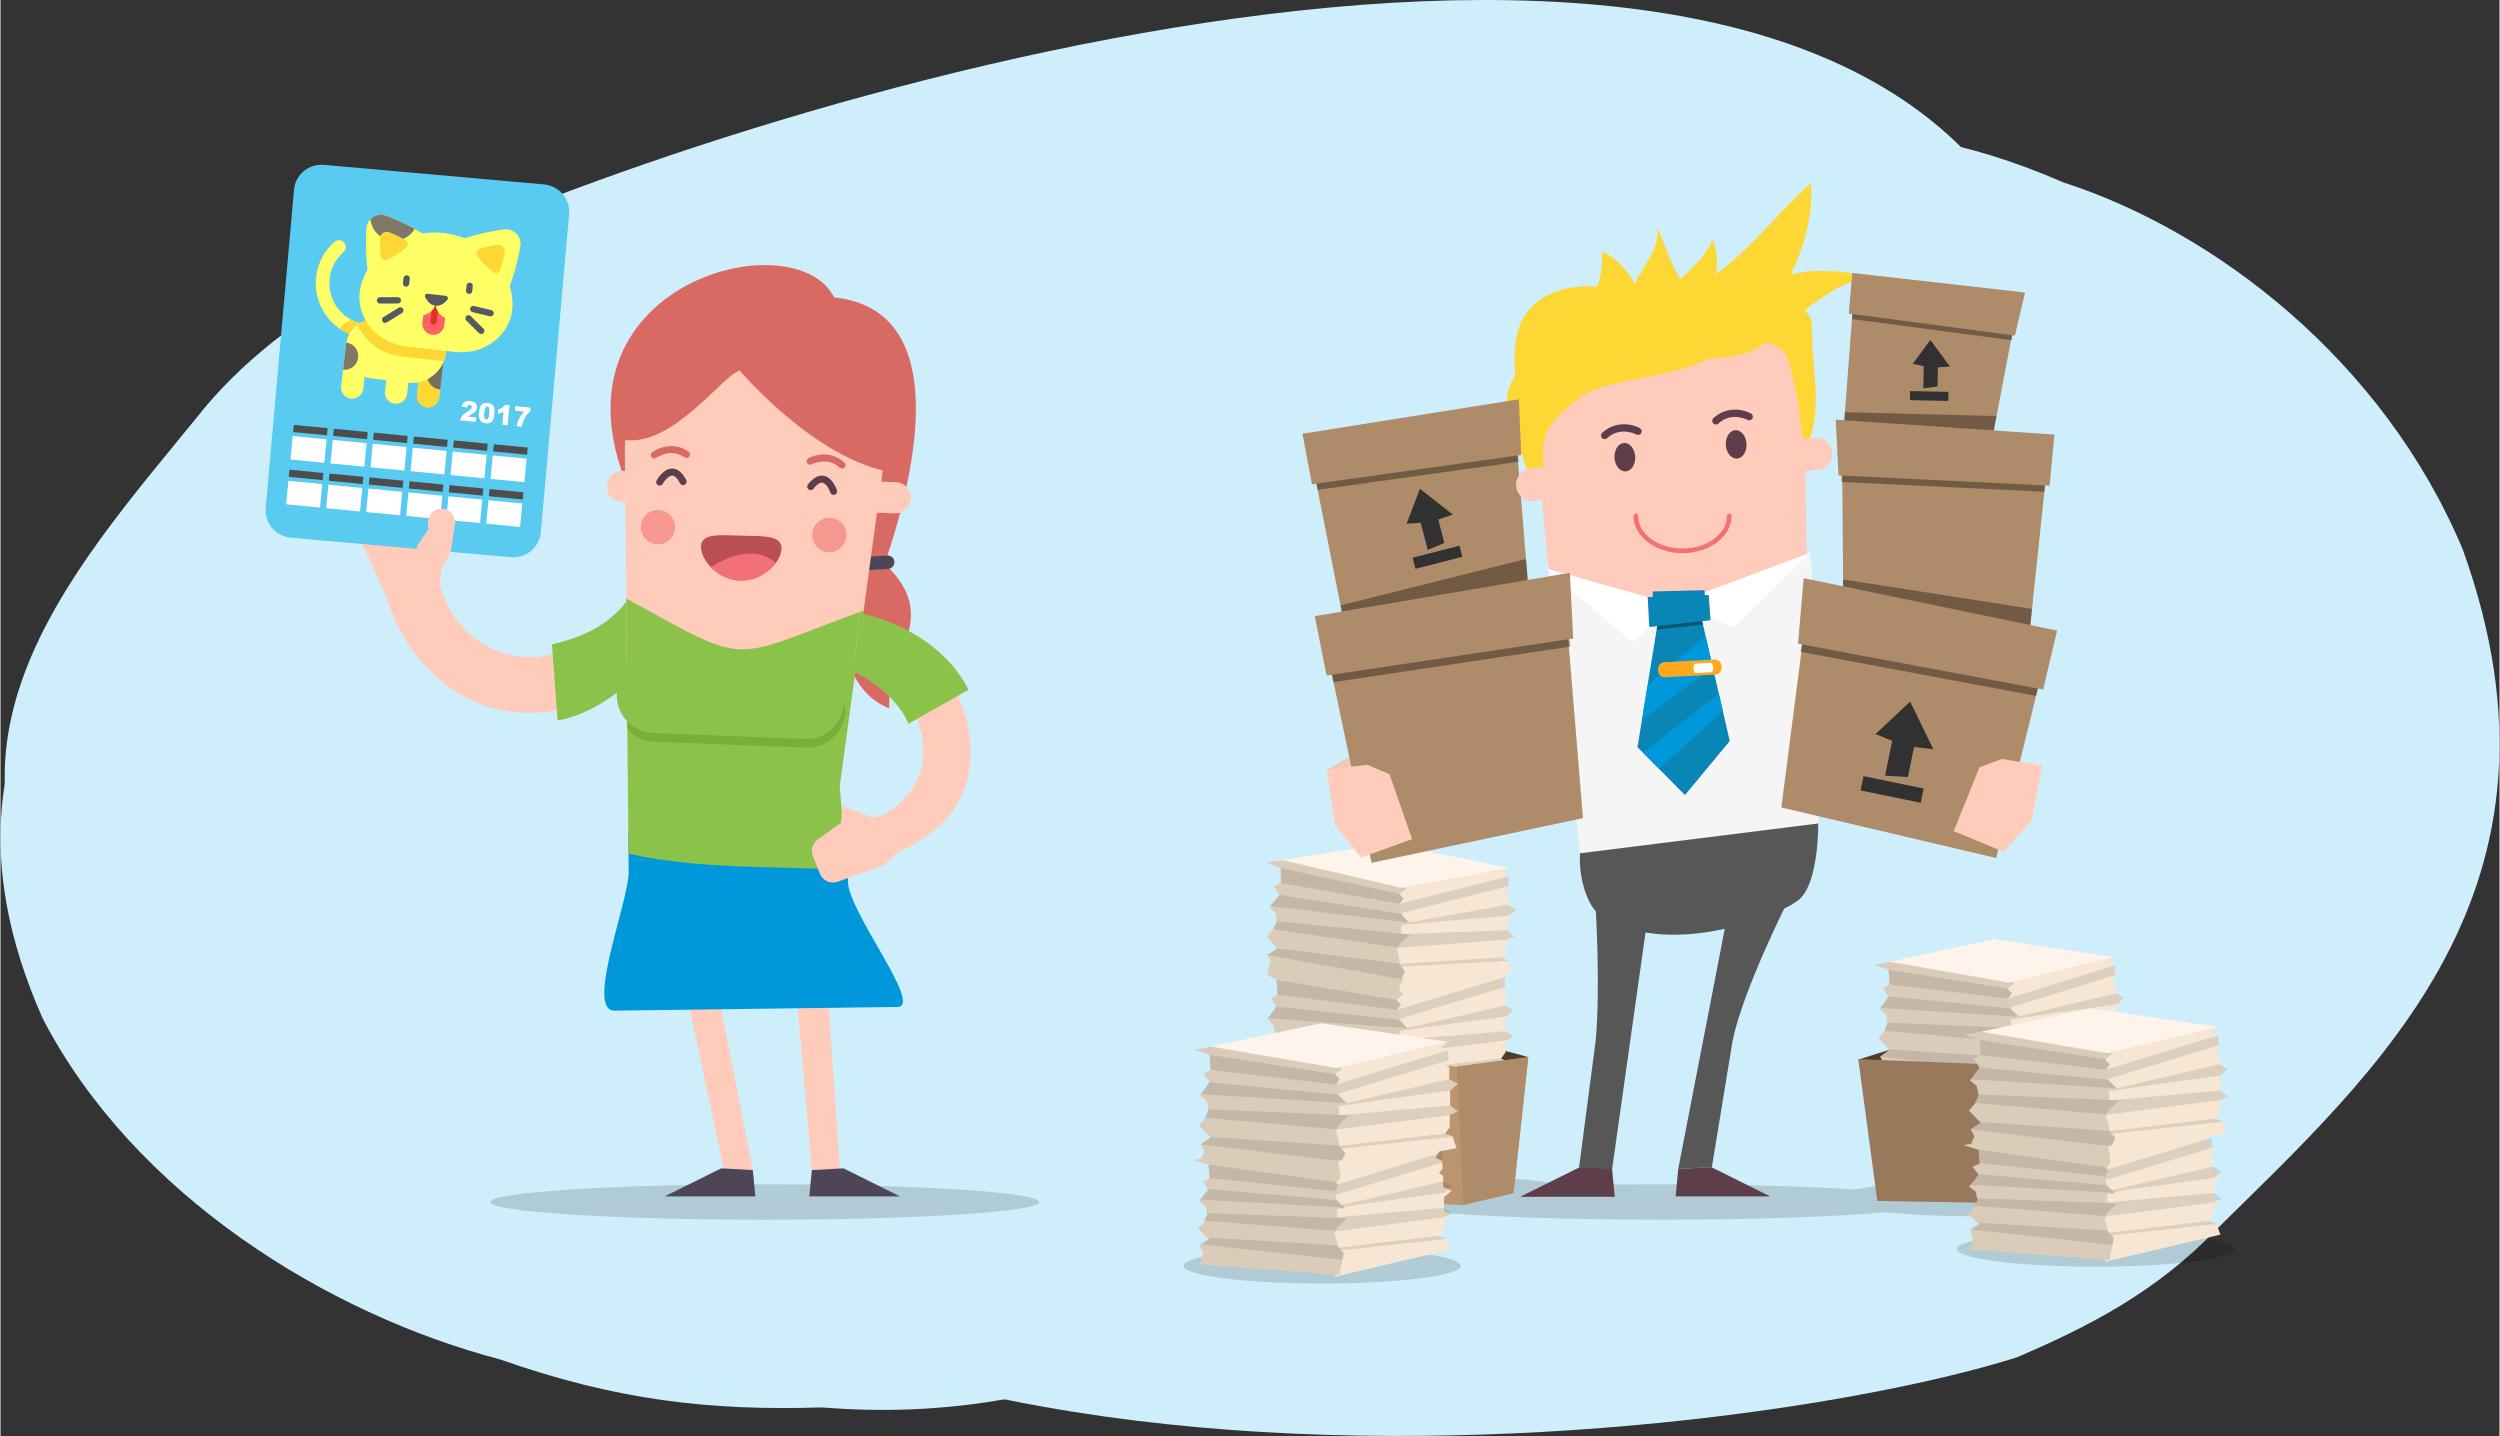 <?xml version="1.0" encoding="UTF-8"?>
<!DOCTYPE svg PUBLIC "-//W3C//DTD SVG 1.1//EN" "http://www.w3.org/Graphics/SVG/1.1/DTD/svg11.dtd">
<!-- Creator: CorelDRAW 2017 -->
<svg xmlns="http://www.w3.org/2000/svg" xml:space="preserve" width="820px" height="471px" version="1.1" style="shape-rendering:geometricPrecision; text-rendering:geometricPrecision; image-rendering:optimizeQuality; fill-rule:evenodd; clip-rule:evenodd"
viewBox="0 0 82000000 47119000"
 xmlns:xlink="http://www.w3.org/1999/xlink">
 <rect x="0" y="0" width="82000000" height="47119000" fill="#333333" stroke="none"/>
 <defs>
  <style type="text/css">
   <![CDATA[
    .fil45 {fill:#4D4D4D}
    .fil46 {fill:white}
    .fil31 {fill:#F6988F;fill-rule:nonzero}
    .fil33 {fill:#F27076;fill-rule:nonzero}
    .fil38 {fill:#F6DA75;fill-rule:nonzero}
    .fil37 {fill:#E5E6E5;fill-rule:nonzero}
    .fil28 {fill:#D96A63;fill-rule:nonzero}
    .fil43 {fill:#DFC56A;fill-rule:nonzero}
    .fil32 {fill:#B94E55;fill-rule:nonzero}
    .fil30 {fill:#5F3E4C;fill-rule:nonzero}
    .fil39 {fill:#817768;fill-rule:nonzero}
    .fil40 {fill:#796E61;fill-rule:nonzero}
    .fil41 {fill:#545A61;fill-rule:nonzero}
    .fil29 {fill:#4D4657;fill-rule:nonzero}
    .fil17 {fill:#0098DA;fill-rule:nonzero}
    .fil15 {fill:#0986B6;fill-rule:nonzero}
    .fil2 {fill:#4D3D2D;fill-rule:nonzero}
    .fil27 {fill:#59CAF0;fill-rule:nonzero}
    .fil24 {fill:#5F3E4C;fill-rule:nonzero}
    .fil34 {fill:#78AF3B;fill-rule:nonzero}
    .fil26 {fill:#8BC34A;fill-rule:nonzero}
    .fil35 {fill:#99795B;fill-rule:nonzero}
    .fil7 {fill:#AF8C69;fill-rule:nonzero}
    .fil6 {fill:#BC9570;fill-rule:nonzero}
    .fil0 {fill:#CFEEFC;fill-rule:nonzero}
    .fil5 {fill:#DBCCBA;fill-rule:nonzero}
    .fil44 {fill:#E12F2F;fill-rule:nonzero}
    .fil22 {fill:#ECCAB5;fill-rule:nonzero}
    .fil25 {fill:#F27076;fill-rule:nonzero}
    .fil12 {fill:whitesmoke;fill-rule:nonzero}
    .fil3 {fill:#F6E6D3;fill-rule:nonzero}
    .fil14 {fill:#FDD835;fill-rule:nonzero}
    .fil42 {fill:#FF6364;fill-rule:nonzero}
    .fil18 {fill:#FFA81F;fill-rule:nonzero}
    .fil23 {fill:#FFCCBC;fill-rule:nonzero}
    .fil9 {fill:#FFCCBC;fill-rule:nonzero}
    .fil8 {fill:#FFF4EB;fill-rule:nonzero}
    .fil36 {fill:#FFFF66;fill-rule:nonzero}
    .fil19 {fill:white;fill-rule:nonzero}
    .fil13 {fill:white;fill-rule:nonzero}
    .fil21 {fill:#313131;fill-rule:nonzero}
    .fil10 {fill:#575757;fill-rule:nonzero}
    .fil4 {fill:black;fill-rule:nonzero;fill-opacity:0.102}
    .fil1 {fill:black;fill-opacity:0.149}
    .fil20 {fill:black;fill-rule:nonzero;fill-opacity:0.349}
    .fil16 {fill:black;fill-rule:nonzero;fill-opacity:0.361}
    .fil11 {fill:#FFCCBC;fill-rule:nonzero}
   ]]>
  </style>
 </defs>
 <g id="Layer_x0020_1">
  <g id="_2410583631424">
   <path class="fil0" d="M52546000 37908000c6615000,-2419000 27457000,-7212000 25985000,-16942000 -7149000,-18672000 -48523000,-15215000 -60362000,-12196000 -2781000,959000 -5249000,2012000 -7456000,3852000 -6044000,4843000 -13940000,10413000 -9330000,20794000 3002000,5799000 9360000,9711000 15014000,11192000 3800000,1339000 6873000,1689000 10557000,1574000 3941000,313000 7010000,-301000 10473000,-1409000 5206000,-1741000 10371000,-4334000 15119000,-6865000z"/>
   <path class="fil0" d="M36159000 13195000c-5771000,2602000 -23953000,7760000 -22669000,18227000 6237000,20088000 42331000,16369000 52660000,13121000 2425000,-1032000 4579000,-2165000 6504000,-4144000 5273000,-5211000 12161000,-11203000 8140000,-22371000 -2619000,-6239000 -8166000,-10448000 -13098000,-12040000 -3316000,-1441000 -5996000,-1818000 -9211000,-1694000 -3438000,-337000 -6115000,324000 -9136000,1515000 -4541000,1873000 -9048000,4663000 -13190000,7386000z"/>
   <path class="fil0" d="M46982000 24806000c5095000,-3273000 21728000,-11372000 18482000,-18682000 -9887000,-13127000 -44153000,-1794000 -53542000,3038000 -2153000,1331000 -4023000,2670000 -5510000,4571000 -4113000,5052000 -9642000,11058000 -3609000,18224000 3732000,3915000 9912000,5651000 14997000,5631000 3488000,257000 6158000,-110000 9249000,-968000 3396000,-577000 5865000,-1698000 8564000,-3287000 4043000,-2448000 7876000,-5555000 11369000,-8527000z"/>
  </g>
  <g id="_2410583633248">
   <path class="fil1" d="M54497000 38861000c-1120000,0 -2192000,14000 -3181000,38000 -768000,-182000 -2275000,-306000 -4008000,-306000 -2513000,0 -4550000,260000 -4550000,581000 0,302000 1808000,550000 4119000,578000 1596000,163000 4412000,271000 7620000,271000 3036000,0 5722000,-97000 7354000,-246000 789000,84000 1804000,135000 2912000,135000 2513000,0 4550000,-260000 4550000,-581000 0,-320000 -2037000,-580000 -4550000,-580000 -1653000,0 -3100000,112000 -3897000,280000 -1630000,-105000 -3882000,-170000 -6369000,-170000z"/>
   <path class="fil1" d="M43367000 40955000c-2513000,0 -4550000,260000 -4550000,581000 0,321000 2037000,581000 4550000,581000 2513000,0 4550000,-260000 4550000,-581000 0,-321000 -2037000,-581000 -4550000,-581000z"/>
   <g>
    <polygon class="fil2" points="40972000,34350000 43445000,33587000 47231000,33902000 50132000,34687000 47571000,36645000 "/>
    <g>
     <g>
      <polygon class="fil3" points="45813000,32415000 49335000,31791000 49151000,31966000 49355000,32084000 49372000,32344000 49252000,32516000 49389000,32605000 49382000,32998000 49653000,33143000 49406000,33356000 49405000,33846000 49646000,34026000 49392000,34141000 49385000,34534000 49235000,34740000 49469000,34823000 49593000,35207000 45584000,35896000 "/>
      <path class="fil4" d="M45669000 34601000l-20000 305000 94000 146000 5000 4000 19000 -467000 -98000 12000zm3804000 233000l0 0 -4000 -11000 -234000 -83000 6000 -8000 -3401000 386000 -92000 -62000 -7000 159000 3732000 -381000zm-3730000 -1354000l0 0 -14000 215000 24000 84000 50000 -55000 11000 -265000 -71000 21000zm-25000 379000l0 0 -15000 234000c37000,27000 63000,46000 63000,46000l20000 -2000 12000 -291000c-29000,5000 -55000,9000 -80000,13000zm3928000 167000l0 0 -241000 -180000 0 -10000 -3619000 301000 -19000 452000 3625000 -448000 254000 -115000zm-274000 -1682000l0 0 -17000 -260000 -20000 -12000c-654000,199000 -3482000,1057000 -3508000,1062000l-13000 325000 3526000 -1069000 32000 -46000zm281000 799000l0 0 -271000 -145000 0 -6000 -3221000 741000 -276000 -99000 -82000 90000 -5000 122000c923000,-146000 3608000,-490000 3608000,-490000l247000 -213000z"/>
      <polygon class="fil5" points="41581000,35669000 41683000,35237000 41570000,35016000 41883000,34799000 41707000,34615000 41523000,34414000 41712000,34190000 41825000,33920000 41773000,33630000 41565000,33447000 41865000,33035000 41683000,32753000 41904000,32640000 41872000,32152000 41569000,31996000 41920000,31887000 45813000,32415000 46023000,32630000 45806000,32808000 45947000,32963000 45827000,33134000 45916000,33487000 46161000,33733000 45900000,33750000 45924000,34108000 46219000,34122000 45913000,34436000 45812000,34612000 45871000,34798000 45926000,35122000 46103000,35339000 45960000,35642000 "/>
      <path class="fil4" d="M45921000 35095000l-4056000 -314000 18000 18000 -313000 217000 1000 3000 4408000 583000 124000 -263000 -177000 -217000 -5000 -27000zm240000 -1362000l0 0 -245000 -246000 -6000 -23000 -4048000 -434000 3000 5000 -274000 376000 4520000 325000 50000 -3000zm-333000 -596000l0 0 -1000 -3000 120000 -171000 -141000 -155000 3000 -3000 -3937000 -653000 32000 488000 3924000 497000zm6000 1436000l0 0 79000 -137000 306000 -314000 -295000 -14000 -4103000 -209000 4000 21000 -104000 248000 4113000 405000z"/>
      <g>
       <polygon class="fil6" points="40972000,34350000 47768000,35001000 50132000,34687000 49647000,39147000 47939000,39553000 41341000,39070000 "/>
      </g>
      <polygon class="fil7" points="47999000,39538000 49647000,39147000 50132000,34687000 47794000,34998000 "/>
      <polygon class="fil3" points="45931000,28937000 49479000,28481000 49286000,28648000 49484000,28775000 49489000,29036000 49361000,29201000 49494000,29296000 49468000,29688000 49732000,29847000 49475000,30047000 49451000,30537000 49683000,30729000 49424000,30831000 49398000,31223000 49239000,31422000 49469000,31516000 49574000,31905000 45598000,32502000 "/>
      <path class="fil4" d="M45684000 31113000l-35000 305000 86000 150000 6000 3000 41000 -465000 -98000 7000zm3788000 414000l0 0 -3000 -11000 -230000 -94000 6000 -8000 -3416000 224000 -88000 -67000 -15000 159000 3746000 -203000zm-3662000 -1529000l0 0 -24000 213000 20000 86000 53000 -53000 23000 -264000 -72000 18000zm-43000 377000l0 0 -26000 232000c36000,29000 61000,49000 61000,49000l20000 0 26000 -290000c-29000,3000 -56000,6000 -81000,9000zm3916000 354000l0 0 -232000 -192000 1000 -10000 -3630000 129000 -40000 450000 3642000 -275000 259000 -102000zm-194000 -1693000l0 0 -5000 -261000 -19000 -13000c-662000,167000 -3528000,889000 -3554000,893000l-29000 325000 3573000 -900000 34000 -44000zm243000 811000l0 0 -264000 -159000 1000 -5000 -3253000 587000 -272000 -112000 -85000 86000 -11000 122000c928000,-103000 3627000,-319000 3627000,-319000l257000 -200000z"/>
      <polygon class="fil5" points="41549000,31986000 41671000,31560000 41569000,31333000 41892000,31132000 41725000,30939000 41551000,30730000 41750000,30514000 41876000,30251000 41838000,29957000 41638000,29766000 41958000,29368000 41789000,29077000 42016000,28976000 42007000,28486000 41547000,28299000 42067000,28224000 45931000,28937000 46131000,29162000 45905000,29329000 46039000,29490000 45911000,29655000 45983000,30013000 46216000,30270000 45955000,30275000 45961000,30634000 46256000,30661000 45935000,30960000 45825000,31131000 45876000,31320000 45915000,31646000 46082000,31871000 45859000,32583000 "/>
      <polygon class="fil8" points="42067000,28224000 45549000,27671000 49479000,28481000 45967000,29132000 "/>
      <path class="fil4" d="M45912000 31620000l-4037000 -508000 17000 20000 -323000 201000 1000 3000 4375000 792000 137000 -257000 -167000 -225000 -3000 -26000zm304000 -1350000l0 0 -233000 -257000 -5000 -24000 -4023000 -626000 3000 5000 -291000 363000 4498000 539000 51000 0zm-304000 -611000l0 0 -1000 -4000 128000 -165000 -134000 -161000 3000 -2000 -3901000 -841000 9000 490000 3896000 683000zm-63000 1434000l0 0 86000 -133000 321000 -299000 -295000 -27000 -4088000 -405000 3000 22000 -116000 243000 4089000 599000z"/>
     </g>
    </g>
    <polygon class="fil2" points="45362000,38403000 42777000,38183000 42828000,37598000 45412000,37818000 "/>
   </g>
   <g>
    <polygon class="fil3" points="43797000,34849000 47479000,34181000 47287000,34362000 47501000,34481000 47522000,34747000 47398000,34924000 47542000,35014000 47538000,35416000 47823000,35563000 47566000,35782000 47569000,36285000 47823000,36467000 47558000,36587000 47554000,36989000 47399000,37201000 47645000,37284000 47777000,37676000 43588000,38415000 "/>
    <path class="fil4" d="M43666000 37088000l-18000 313000 98000 148000 6000 4000 16000 -478000 -102000 13000zm3983000 208000l0 0 -4000 -12000 -246000 -83000 6000 -8000 -3556000 423000 -97000 -63000 -6000 163000 3903000 -420000zm-3916000 -1355000l0 0 -13000 219000 26000 86000 52000 -57000 9000 -271000 -74000 23000zm-22000 387000l0 0 -14000 240000c38000,27000 66000,46000 66000,46000l21000 -2000 10000 -297000c-30000,5000 -57000,9000 -83000,13000zm4112000 139000l0 0 -254000 -182000 0 -11000 -3785000 338000 -16000 463000 3790000 -488000 265000 -120000zm-301000 -1720000l0 0 -21000 -266000 -20000 -12000c-683000,209000 -3636000,1110000 -3662000,1116000l-12000 333000 3681000 -1123000 34000 -48000zm301000 816000l0 0 -285000 -147000 0 -6000 -3365000 785000 -290000 -99000 -85000 93000 -4000 126000c964000,-158000 3772000,-533000 3772000,-533000l257000 -219000z"/>
    <polygon class="fil5" points="39396000,38015000 39499000,37773000 39380000,37547000 39705000,37323000 39519000,37135000 39325000,36931000 39521000,36699000 39637000,36423000 39580000,36126000 39361000,35941000 39671000,35516000 39478000,35229000 39709000,35111000 39671000,34612000 39180000,34446000 39719000,34341000 43797000,34849000 44019000,35068000 43794000,35251000 43943000,35408000 43819000,35585000 43915000,35946000 44173000,36195000 43901000,36215000 43929000,36581000 44237000,36593000 43920000,36917000 43815000,37098000 43879000,37288000 43938000,37619000 44126000,37840000 43979000,38152000 "/>
    <polygon class="fil8" points="39719000,34341000 43325000,33577000 47479000,34181000 43847000,35047000 "/>
    <path class="fil4" d="M43933000 37592000l-4247000 -288000 19000 19000 -325000 224000 1000 2000 4617000 562000 128000 -271000 -188000 -221000 -5000 -27000zm240000 -1397000l0 0 -258000 -249000 -7000 -24000 -4240000 -410000 3000 4000 -283000 387000 4733000 296000 52000 -4000zm-353000 -607000l0 0 -1000 -3000 124000 -177000 -149000 -157000 3000 -2000 -4126000 -637000 38000 499000 4111000 477000zm18000 1470000l0 0 82000 -141000 317000 -324000 -308000 -12000 -4296000 -180000 4000 22000 -107000 255000 4308000 380000z"/>
    <polygon class="fil3" points="43780000,38100000 47263000,37700000 47093000,37987000 47303000,38095000 47323000,38337000 47201000,38497000 47342000,38579000 47338000,38945000 47618000,39078000 47366000,39278000 47369000,39734000 47618000,39900000 47358000,40009000 47354000,40375000 47202000,40568000 47443000,40643000 47573000,41000000 43797000,41891000 "/>
    <path class="fil4" d="M43461000 40445000l-19000 313000 99000 148000 6000 4000 17000 -478000 -103000 13000zm3983000 208000l0 0 -4000 -12000 -246000 -83000 6000 -9000 -3556000 424000 -97000 -63000 -6000 163000 3903000 -420000zm-3916000 -1355000l0 0 -13000 219000 26000 86000 52000 -57000 9000 -271000 -74000 23000zm-23000 387000l0 0 -14000 239000c39000,28000 68000,47000 68000,47000l20000 -2000 10000 -298000c-30000,5000 -57000,10000 -84000,14000zm4113000 139000l0 0 -254000 -182000 0 -11000 -3785000 338000 -15000 463000 3789000 -488000 265000 -120000zm-301000 -1720000l0 0 -21000 -266000 -20000 -12000c-683000,208000 -3636000,1110000 -3662000,1115000l-12000 334000 3682000 -1124000 33000 -47000zm301000 816000l0 0 -285000 -147000 0 -6000 -3365000 785000 -290000 -99000 -85000 93000 -4000 125000c964000,-158000 3772000,-532000 3772000,-532000l257000 -219000z"/>
    <polygon class="fil5" points="39361000,41490000 39464000,41087000 39345000,40882000 39669000,40678000 39484000,40507000 39290000,40322000 39486000,40111000 39601000,39860000 39545000,39590000 39326000,39422000 39636000,39036000 39443000,38774000 39673000,38668000 39636000,38214000 39145000,38063000 39683000,37967000 43895000,38084000 43971000,38628000 43843000,38802000 43895000,38938000 43771000,39098000 43867000,39426000 44125000,39653000 43853000,39671000 43881000,40004000 44189000,40015000 43871000,40310000 43767000,40474000 43831000,40647000 43891000,40948000 44078000,41149000 43931000,41833000 "/>
    <path class="fil4" d="M43886000 40866000l-4235000 -256000 18000 17000 -324000 199000 1000 3000 4671000 511000 61000 -253000 -187000 -197000 -5000 -24000zm239000 -1243000l0 0 -258000 -222000 -7000 -21000 -4228000 -366000 4000 4000 -283000 345000 4719000 263000 53000 -3000zm-353000 -540000l0 0 -1000 -3000 124000 -157000 -87000 -117000 -58000 -25000 -4114000 -567000 37000 444000 4099000 425000zm18000 1308000l0 0 81000 -125000 318000 -289000 -308000 -10000 -4283000 -161000 3000 20000 -107000 227000 4296000 338000z"/>
   </g>
   <path class="fil9" d="M26623000 38394000l925000 0 -615000 -8832000c-29000,-295000 -291000,-511000 -586000,-483000 -295000,29000 -511000,291000 -483000,587000l759000 8728000z"/>
   <path class="fil9" d="M24686000 38394000l-1713000 -8742000c-63000,-289000 -349000,-473000 -639000,-409000 -289000,63000 -473000,349000 -409000,639000l1816000 8512000 945000 0z"/>
   <path class="fil1" d="M25077000 38861000c-4974000,0 -9006000,260000 -9006000,581000 0,321000 4032000,581000 9006000,581000 4975000,0 9007000,-260000 9007000,-581000 0,-321000 -4032000,-581000 -9007000,-581000z"/>
   <path class="fil10" d="M56635000 30187000l-1583000 8170000 1103000 -58000 682000 -4155000c353000,-1712000 1855000,-4660000 1855000,-4660000l-2057000 703000z"/>
   <path class="fil10" d="M54022000 30289000l-1185000 8395000 -1040000 -374000 547000 -4174000c157000,-1741000 1000,-4304000 1000,-4304000l1677000 457000z"/>
   <path class="fil11" d="M59229000 28696000c-150000,-1035000 261000,-11652000 -159000,-16201000 -62000,-671000 -133000,-1205000 -214000,-1548000 -702000,38000 -1403000,75000 -2105000,114000 -2082000,112000 -4164000,226000 -6246000,338000 -94000,374000 -131000,966000 -125000,1713000 39000,4967000 1999000,16782000 2020000,16796000 483000,323000 1019000,524000 1591000,623000 1787000,312000 3785000,-372000 4902000,-1012000 350000,-200000 193000,-663000 336000,-823000z"/>
   <path class="fil12" d="M59389000 18141000c136000,1509000 300000,8809000 257000,8880000l-7798000 1124000c9000,-295000 -1173000,-8961000 -1037000,-9452000l4066000 1134000 4512000 -1686000z"/>
   <path class="fil10" d="M59646000 27021000c0,0 25000,1948000 -632000,2499000 -656000,550000 -4404000,1999000 -6574000,474000 -462000,-398000 -661000,-1392000 -608000,-1996000l7814000 -977000z"/>
   <polygon class="fil13" points="50697000,18650000 53559000,21078000 54877000,19827000 56867000,20567000 59389000,18141000 54877000,19827000 "/>
   <path class="fil14" d="M57941000 9784000c379000,-18000 1170000,195000 1390000,538000 152000,238000 101000,550000 112000,824000 46000,1159000 364000,2546000 -248000,3622000 33000,-56000 -140000,-875000 -150000,-1042000 -31000,-458000 -132000,-947000 -239000,-1392000 -109000,-449000 -157000,-817000 -623000,-1027000 -299000,-134000 -1081000,-137000 -1076000,-556000 2000,-160000 234000,-389000 297000,-537000l537000 -430000z"/>
   <path class="fil14" d="M55295000 11727000c284000,171000 750000,31000 1072000,7000 394000,-28000 817000,-87000 1180000,-258000 562000,-265000 1070000,-848000 1565000,-1227000 605000,-462000 1250000,-941000 2002000,-1126000 -311000,-230000 -869000,-208000 -1240000,-229000 -836000,-48000 -1638000,223000 -2447000,570000 -475000,204000 -1004000,281000 -1455000,567000 -431000,275000 -1444000,1234000 -677000,1696000z"/>
   <path class="fil14" d="M50178000 10133000c-539000,610000 -540000,1534000 -464000,2299000 42000,418000 121000,833000 244000,1236000 43000,143000 509000,1056000 468000,1124000 168000,-282000 290000,-602000 463000,-874000 1050000,-1656000 3224000,-1302000 4851000,-2014000 2215000,-969000 3814000,-3488000 3672000,-5901000 -1085000,951000 -1953000,2149000 -3131000,3000000 87000,-350000 37000,-835000 -112000,-1155000 -142000,489000 -666000,947000 -1047000,1309000 -310000,-483000 -527000,-1168000 -752000,-1698000 66000,748000 -466000,1245000 -750000,1858000 -202000,-414000 -625000,-898000 -1070000,-1052000 -19000,443000 26000,837000 -223000,1222000 140000,-217000 -988000,-16000 -1012000,-9000 -423000,111000 -844000,323000 -1137000,655000z"/>
   <path class="fil14" d="M51241000 11331000c1031000,-169000 1060000,1412000 420000,1856000 -429000,297000 -938000,775000 -1018000,1303000 -90000,611000 100000,1300000 -83000,1894000 -356000,-298000 -468000,-1038000 -639000,-1456000 -164000,-398000 -343000,-800000 -438000,-1221000 -106000,-463000 -83000,-846000 147000,-1266000 302000,-551000 986000,-1008000 1611000,-1110000z"/>
   <polygon class="fil15" points="55809000,20259000 56742000,24316000 55271000,26088000 53715000,24515000 54403000,20295000 "/>
   <polygon class="fil16" points="54344000,20662000 54403000,20295000 55809000,20259000 55863000,20494000 "/>
   <path class="fil17" d="M54048000 22476000l1901000 -1608000 237000 1031000 -2326000 1731000 188000 -1154000zm2335000 280000l0 0 132000 575000 -2095000 1897000 -528000 -534000 2491000 -1938000z"/>
   <path class="fil18" d="M54387000 21988000c7000,137000 109000,242000 229000,236000l1661000 -88000c119000,-6000 210000,-122000 203000,-259000 -8000,-136000 -110000,-242000 -229000,-236000l-1662000 88000c-119000,7000 -210000,122000 -202000,259000z"/>
   <path class="fil19" d="M55555000 21933000c5000,86000 38000,153000 75000,151000l509000 -26000c36000,-3000 62000,-74000 58000,-159000 -5000,-85000 -38000,-153000 -75000,-151000l-509000 27000c-36000,2000 -63000,73000 -58000,158000z"/>
   <g>
    <g>
     <polygon class="fil7" points="60855000,9118000 66236000,9782000 65323000,14556000 60475000,14142000 "/>
     <polygon class="fil20" points="60753000,10470000 65991000,11165000 66236000,9782000 62482000,9319000 60854000,9135000 "/>
     <polygon class="fil7" points="60761000,8957000 60648000,10288000 66099000,11012000 66431000,9598000 "/>
    </g>
    <polygon class="fil20" points="60522000,13526000 60475000,14142000 65323000,14556000 65496000,13653000 "/>
    <g>
     <polygon class="fil21" points="63970000,12030000 63325000,11155000 62745000,11939000 63108000,12013000 63094000,12742000 63559000,12684000 63572000,12055000 "/>
     <polygon class="fil21" points="62655000,13130000 63914000,13156000 63920000,12858000 62661000,12832000 "/>
    </g>
    <g>
     <polygon class="fil7" points="67245000,14439000 60421000,14042000 60471000,20171000 66579000,20754000 "/>
     <polygon class="fil20" points="67065000,16137000 60411000,15814000 60421000,14042000 65181000,14319000 67243000,14459000 "/>
     <polygon class="fil7" points="67398000,14260000 67237000,15936000 60311000,15599000 60220000,13771000 "/>
    </g>
    <polygon class="fil20" points="66661000,19980000 66579000,20754000 60471000,20171000 60461000,19013000 "/>
    <g>
     <polygon class="fil7" points="67275000,20876000 59359000,19319000 58435000,26495000 65484000,28155000 "/>
     <polygon class="fil20" points="66793000,22834000 59064000,21390000 59359000,19319000 64881000,20405000 67270000,20900000 "/>
     <polygon class="fil7" points="67483000,20692000 67026000,22626000 58982000,21122000 59168000,18971000 "/>
    </g>
    <polygon class="fil9" points="65678000,24904000 64937000,25178000 64092000,27271000 65738000,27955000 66645000,26926000 66999000,25124000 "/>
    <g>
     <polygon class="fil21" points="63424000,24586000 62662000,23022000 61523000,24088000 62073000,24309000 61838000,25452000 62587000,25497000 62790000,24510000 "/>
     <polygon class="fil21" points="61035000,25936000 63009000,26342000 63105000,25874000 61131000,25469000 "/>
    </g>
   </g>
   <g>
    <polygon class="fil22" points="43540000,25246000 44596000,24645000 44876000,25383000 "/>
    <g>
     <polygon class="fil7" points="42889000,14398000 49649000,13388000 50151000,19497000 44121000,20628000 "/>
     <polygon class="fil20" points="43220000,16073000 49818000,15151000 49649000,13388000 44933000,14092000 42892000,14418000 "/>
     <polygon class="fil7" points="42720000,14233000 43032000,15889000 49898000,14929000 49824000,13101000 "/>
    </g>
    <polygon class="fil20" points="43970000,19864000 44121000,20628000 50151000,19497000 50056000,18342000 "/>
    <g>
     <polygon class="fil7" points="43326000,20410000 51292000,19137000 51926000,26846000 44987000,28312000 "/>
     <polygon class="fil20" points="43737000,22384000 51514000,21215000 51292000,19137000 45735000,20024000 43330000,20433000 "/>
     <polygon class="fil7" points="43125000,20217000 43513000,22167000 51605000,20952000 51496000,18795000 "/>
    </g>
    <polygon class="fil9" points="44849000,25095000 45577000,25404000 46320000,27534000 44643000,28139000 43787000,27068000 43518000,25251000 "/>
    <g>
     <polygon class="fil21" points="47655000,16884000 46576000,16040000 46137000,17187000 46602000,17154000 46831000,18044000 47377000,17818000 47180000,17049000 "/>
     <polygon class="fil21" points="46429000,18665000 47967000,18270000 47874000,17906000 46336000,18300000 "/>
    </g>
   </g>
   <path class="fil23" d="M50320000 16433000l9310000 -1012000c293000,-32000 505000,-296000 473000,-589000 -32000,-293000 -295000,-504000 -588000,-472000l-9311000 1012000c-293000,32000 -504000,295000 -472000,588000 31000,293000 295000,505000 588000,473000z"/>
   <path class="fil24" d="M56613000 14601000c-15000,-258000 125000,-475000 313000,-486000 187000,-10000 351000,190000 366000,447000 15000,258000 -125000,475000 -313000,486000 -188000,10000 -352000,-190000 -366000,-447000z"/>
   <path class="fil24" d="M52961000 15021000c-15000,-258000 125000,-475000 313000,-486000 187000,-11000 351000,189000 366000,447000 15000,257000 -125000,475000 -313000,486000 -188000,10000 -352000,-190000 -366000,-447000z"/>
   <path class="fil24" d="M56205000 13721000c448000,-413000 1003000,-281000 1234000,-154000 58000,32000 79000,105000 47000,163000 -32000,59000 -105000,80000 -163000,48000 -5000,-3000 -521000,-281000 -955000,120000 -21000,19000 -48000,30000 -74000,31000 -35000,2000 -70000,-11000 -96000,-38000 -44000,-49000 -41000,-125000 7000,-170000z"/>
   <path class="fil24" d="M52557000 14201000c448000,-413000 1003000,-281000 1234000,-154000 58000,32000 79000,105000 47000,163000 -32000,58000 -105000,79000 -163000,47000 -5000,-3000 -521000,-280000 -955000,120000 -22000,20000 -48000,30000 -75000,32000 -35000,2000 -70000,-11000 -95000,-39000 -45000,-48000 -42000,-124000 7000,-169000z"/>
   <polygon class="fil24" points="56136000,38297000 58067000,39257000 54966000,39257000 55052000,38357000 "/>
   <polygon class="fil24" points="51797000,38310000 49866000,39270000 52968000,39270000 52882000,38370000 "/>
   <path class="fil25" d="M55193000 18150000c888000,0 1609000,-547000 1609000,-1221000 0,-42000 -34000,-75000 -75000,-75000 -42000,0 -76000,33000 -76000,75000 0,590000 -654000,1070000 -1458000,1070000 -803000,0 -1457000,-480000 -1457000,-1070000 0,-42000 -34000,-75000 -76000,-75000 -42000,0 -75000,33000 -75000,75000 0,674000 721000,1221000 1608000,1221000z"/>
   <path class="fil9" d="M22035000 19159000c-427000,-276000 -996000,-154000 -1272000,273000 -1013000,1565000 -2490000,2339000 -3951000,2070000 -1161000,-215000 -2095000,-1142000 -2396000,-2337000l-1765000 383000c505000,1825000 1999000,3427000 3827000,3764000 298000,55000 597000,81000 895000,81000 1885000,0 3717000,-1079000 4935000,-2961000 276000,-427000 154000,-997000 -273000,-1273000z"/>
   <path class="fil26" d="M22035000 19159000c-427000,-276000 -996000,-154000 -1272000,273000 -706000,1090000 -1674000,1476000 -2668000,1713000l184000 2498000c1554000,-286000 3007000,-1633000 4029000,-3211000 276000,-427000 154000,-997000 -273000,-1273000z"/>
   <polygon class="fil23" points="11823000,17762000 12651000,19548000 14416000,19165000 14737000,16258000 "/>
   <path class="fil27" d="M10613000 5409000c-497000,-44000 -939000,322000 -982000,814000l-929000 10443000c-44000,493000 327000,931000 823000,976000l7223000 642000c496000,44000 938000,-323000 982000,-815000l928000 -10443000c44000,-492000 -326000,-930000 -823000,-975000l-7222000 -642000z"/>
   <path class="fil28" d="M28706000 19344000c0,-77000 3757000,-9049000 -1354000,-9586000 -1356000,-2710000 -10431000,-205000 -6238000,7311000l7592000 2275000z"/>
   <path class="fil28" d="M29055000 18539000c1842000,1789000 -17000,2914000 111000,4703000 -2148000,-792000 -1984000,-5112000 -111000,-4703000z"/>
   <path class="fil29" d="M28330000 18716000l794000 -48000c122000,-7000 214000,-112000 207000,-233000l0 -1000c-7000,-121000 -112000,-213000 -233000,-206000l-795000 48000 27000 440000z"/>
   <path class="fil9" d="M29345000 16846000l-8965000 -373000c-282000,-12000 -501000,-250000 -489000,-532000l0 0c12000,-282000 250000,-502000 532000,-490000l8965000 373000c282000,12000 501000,250000 489000,532000 -12000,282000 -250000,502000 -532000,490000z"/>
   <path class="fil9" d="M25977000 30512000l-3661000 -140000c-945000,-36000 -1694000,-815000 -1703000,-1770000l-127000 -13784000c-23000,-1540000 1237000,-2786000 2759000,-2727000l3200000 122000c1523000,58000 2684000,1396000 2543000,2930000l-1451000 10656000 273000 3078000c-82000,951000 -889000,1671000 -1833000,1635000z"/>
   <path class="fil30" d="M26554000 16078000c43000,12000 92000,-2000 121000,-40000 79000,-100000 195000,-217000 297000,-199000 122000,23000 224000,226000 256000,321000 19000,61000 84000,94000 145000,74000 60000,-20000 93000,-85000 73000,-145000 -14000,-43000 -146000,-427000 -434000,-476000 -172000,-31000 -346000,65000 -518000,283000 -39000,50000 -30000,123000 20000,162000 12000,9000 25000,16000 40000,20000z"/>
   <path class="fil30" d="M22409000 15918000c-45000,4000 -90000,-19000 -112000,-62000 -59000,-113000 -151000,-249000 -256000,-250000 -123000,0 -262000,180000 -310000,268000 -30000,56000 -100000,76000 -156000,46000 -56000,-31000 -76000,-101000 -46000,-157000 22000,-40000 223000,-392000 515000,-387000 175000,2000 329000,128000 457000,374000 29000,57000 7000,126000 -49000,155000 -14000,8000 -29000,12000 -43000,13000z"/>
   <path class="fil31" d="M21574000 17861000c310000,0 562000,-252000 562000,-562000 0,-311000 -252000,-563000 -562000,-563000 -311000,0 -563000,252000 -563000,563000 0,310000 252000,562000 563000,562000z"/>
   <path class="fil31" d="M27197000 18117000c311000,0 563000,-252000 563000,-563000 0,-310000 -252000,-562000 -563000,-562000 -310000,0 -562000,252000 -562000,562000 0,311000 252000,563000 562000,563000z"/>
   <path class="fil17" d="M20613000 28602000c9000,955000 -1422000,4525000 -478000,4561000l9272000 -121000c945000,36000 -1679000,-3214000 -1597000,-4165000l-119000 -1339000 -7090000 -267000 12000 1331000z"/>
   <path class="fil32" d="M25627000 18004000c-11000,445000 -619000,1064000 -1348000,1046000 -729000,-19000 -1304000,-669000 -1292000,-1115000 11000,-445000 593000,-377000 1322000,-358000 729000,19000 1330000,-19000 1318000,427000z"/>
   <path class="fil28" d="M22572000 14815000c-482000,-329000 -990000,-127000 -1191000,26000 -51000,38000 -60000,110000 -22000,161000 38000,50000 110000,60000 161000,22000 5000,-3000 455000,-338000 922000,-19000 23000,16000 50000,22000 75000,20000 33000,-3000 65000,-20000 85000,-50000 36000,-52000 22000,-124000 -30000,-160000z"/>
   <path class="fil28" d="M27694000 15176000c-432000,-393000 -963000,-264000 -1183000,-141000 -56000,31000 -76000,101000 -45000,156000 31000,56000 101000,76000 157000,45000 5000,-3000 498000,-271000 915000,110000 21000,19000 46000,29000 72000,30000 33000,2000 67000,-11000 91000,-37000 43000,-47000 39000,-120000 -7000,-163000z"/>
   <polygon class="fil29" points="23647000,38337000 21797000,39257000 24769000,39257000 24686000,38394000 "/>
   <polygon class="fil29" points="27662000,38337000 29512000,39257000 26540000,39257000 26623000,38394000 "/>
   <path class="fil33" d="M25439000 18469000c-702000,-623000 -1675000,-146000 -2127000,139000 236000,242000 579000,432000 967000,442000 490000,12000 924000,-264000 1160000,-581000z"/>
   <path class="fil26" d="M20531000 19634000l76000 8380000c2393000,523000 4666000,394000 7154000,532000l-224000 -2747000 785000 -5768000c-4494000,1647000 -3649000,1882000 -7791000,-397000z"/>
   <path class="fil34" d="M26432000 24533000c684000,27000 1260000,-506000 1287000,-1190000 26000,-685000 -507000,-1414000 -1191000,-1441000l-4981000 -270000c-395000,-16000 -754000,233000 -993000,577000l16000 1711000c217000,245000 528000,406000 881000,419000l4981000 194000z"/>
   <path class="fil26" d="M26393000 24246000l-4981000 -194000c-684000,-27000 -1217000,-603000 -1190000,-1287000l0 0c26000,-684000 602000,-1448000 1287000,-1421000l4981000 270000c684000,27000 1217000,757000 1190000,1441000l0 0c-26000,684000 -603000,1217000 -1287000,1191000z"/>
   <path class="fil28" d="M26579000 11599000l-3272000 -130000c-1556000,-62000 -2845000,1262000 -2821000,2900000l6000 66000c1585000,221000 3228000,-2154000 3766000,-2274000 0,0 2390000,2823000 4859000,3311000l62000 -758000c145000,-1631000 -1043000,-3053000 -2600000,-3115000z"/>
   <path class="fil23" d="M27470000 28931000l1532000 -552000 464000 -419000 -564000 -1048000 4000 -2000 -5000 -1000 -62000 -116000 -217000 32000 -997000 -371000 -43000 543000 -767000 549000c-173000,123000 -238000,349000 -159000,545000l231000 578000c92000,230000 350000,346000 583000,262000z"/>
   <path class="fil9" d="M31829000 24568000c-39000,-1896000 -1385000,-3557000 -3600000,-4443000 -15000,-6000 -30000,-10000 -45000,-15000l-159000 1648000c2477000,845000 3154000,3911000 814000,5035000l627000 1167000c1574000,-716000 2397000,-1787000 2363000,-3392000z"/>
   <path class="fil26" d="M31764000 22637000c-560000,-1166000 -1914000,-2164000 -3535000,-2512000 -15000,-6000 -30000,-10000 -45000,-15000l-186000 1928000c875000,437000 1499000,1035000 1796000,1707000l1970000 -1108000z"/>
   <path class="fil1" d="M68752000 40402000c-2513000,0 -4550000,260000 -4550000,581000 0,320000 2037000,580000 4550000,580000 2513000,0 4550000,-260000 4550000,-580000 0,-321000 -2037000,-581000 -4550000,-581000z"/>
   <polygon class="fil2" points="60934000,34777000 64081000,33784000 68401000,34342000 70122000,34606000 67624000,35264000 "/>
   <g>
    <polygon class="fil3" points="65864000,32051000 69353000,31404000 69171000,31580000 69374000,31694000 69393000,31953000 69276000,32123000 69412000,32211000 69409000,32600000 69679000,32743000 69435000,32956000 69439000,33442000 69679000,33619000 69428000,33735000 69424000,34124000 69277000,34330000 69510000,34410000 69635000,34790000 65665000,35506000 "/>
    <path class="fil4" d="M65739000 34220000l-18000 304000 94000 143000 6000 3000 15000 -462000 -97000 12000zm3775000 202000l0 0 -4000 -12000 -233000 -80000 6000 -8000 -3371000 410000 -91000 -62000 -6000 159000 3699000 -407000zm-3711000 -1313000l0 0 -13000 212000 25000 84000 49000 -55000 9000 -263000 -70000 22000zm-22000 375000l0 0 -13000 232000c37000,26000 63000,45000 63000,45000l20000 -2000 9000 -288000c-28000,5000 -54000,9000 -79000,13000zm3898000 135000l0 0 -240000 -177000 -1000 -10000 -3587000 327000 -15000 449000 3592000 -473000 251000 -116000zm-286000 -1666000l0 0 -19000 -259000 -20000 -11000c-646000,202000 -3445000,1076000 -3470000,1081000l-11000 323000 3489000 -1089000 31000 -45000zm286000 790000l0 0 -270000 -143000 0 -5000 -3189000 761000 -275000 -97000 -81000 91000 -4000 121000c914000,-153000 3575000,-515000 3575000,-515000l244000 -213000z"/>
    <polygon class="fil5" points="61692000,35312000 61790000,34884000 61676000,34665000 61984000,34447000 61809000,34266000 61625000,34068000 61810000,33844000 61920000,33576000 61866000,33288000 61658000,33109000 61952000,32698000 61770000,32419000 61988000,32305000 61952000,31821000 61486000,31661000 61998000,31558000 65864000,32051000 66074000,32263000 65860000,32441000 66001000,32593000 65884000,32764000 65975000,33114000 66220000,33356000 65961000,33375000 65988000,33729000 66280000,33740000 65979000,34055000 65880000,34230000 65941000,34414000 65997000,34735000 66175000,34949000 66035000,35251000 "/>
    <polygon class="fil8" points="61998000,31558000 65416000,30819000 69353000,31404000 65910000,32243000 "/>
    <path class="fil4" d="M65993000 34709000l-4026000 -280000 17000 18000 -308000 218000 1000 2000 4377000 544000 121000 -262000 -178000 -214000 -4000 -26000zm227000 -1353000l0 0 -245000 -242000 -6000 -24000 -4019000 -397000 2000 5000 -268000 375000 4486000 286000 50000 -3000zm-335000 -588000l0 0 -1000 -4000 117000 -171000 -141000 -152000 3000 -3000 -3911000 -617000 36000 484000 3897000 463000zm17000 1423000l0 0 77000 -136000 301000 -315000 -292000 -11000 -4072000 -174000 4000 21000 -101000 247000 4083000 368000z"/>
    <g>
     <polygon class="fil35" points="60958000,34753000 67725000,35023000 70049000,34582000 69814000,39025000 68145000,39521000 61584000,39407000 "/>
    </g>
    <polygon class="fil6" points="68204000,39503000 69814000,39025000 70049000,34582000 67750000,35018000 "/>
   </g>
   <g>
    <polygon class="fil3" points="69065000,34361000 72747000,33693000 72555000,33875000 72769000,33993000 72789000,34259000 72666000,34436000 72810000,34526000 72805000,34928000 73090000,35075000 72833000,35295000 72837000,35796000 73090000,35979000 72826000,36099000 72822000,36501000 72667000,36713000 72912000,36796000 73045000,37188000 68855000,37927000 "/>
    <path class="fil4" d="M68933000 36600000l-18000 313000 99000 148000 6000 4000 16000 -478000 -103000 13000zm3983000 208000l0 0 -4000 -12000 -245000 -83000 6000 -8000 -3557000 423000 -96000 -63000 -6000 163000 3902000 -420000zm-3915000 -1355000l0 0 -13000 219000 26000 87000 52000 -57000 9000 -272000 -74000 23000zm-23000 388000l0 0 -14000 239000c39000,27000 67000,46000 67000,46000l20000 -2000 11000 -297000c-30000,5000 -58000,9000 -84000,14000zm4112000 138000l0 0 -253000 -183000 0 -10000 -3786000 338000 -15000 463000 3790000 -488000 264000 -120000zm-301000 -1720000l0 0 -20000 -266000 -21000 -12000c-682000,209000 -3635000,1111000 -3661000,1116000l-12000 333000 3681000 -1123000 33000 -48000zm301000 816000l0 0 -285000 -147000 0 -6000 -3364000 786000 -290000 -100000 -85000 94000 -4000 125000c964000,-158000 3771000,-532000 3771000,-532000l257000 -220000z"/>
    <polygon class="fil5" points="64664000,37527000 64767000,37285000 64647000,37059000 64973000,36835000 64787000,36647000 64593000,36443000 64789000,36212000 64905000,35935000 64848000,35638000 64629000,35453000 64939000,35028000 64746000,34741000 64977000,34623000 64939000,34124000 64447000,33959000 64987000,33853000 69065000,34361000 69287000,34580000 69062000,34764000 69210000,34920000 69087000,35097000 69182000,35458000 69441000,35708000 69168000,35727000 69196000,36094000 69505000,36105000 69187000,36429000 69083000,36611000 69147000,36800000 69206000,37131000 69394000,37352000 69246000,37664000 "/>
    <polygon class="fil8" points="64987000,33853000 68592000,33089000 72747000,33693000 69115000,34559000 "/>
    <path class="fil4" d="M69201000 37104000l-4247000 -288000 19000 19000 -326000 224000 1000 3000 4618000 561000 128000 -271000 -188000 -221000 -5000 -27000zm240000 -1396000l0 0 -259000 -250000 -6000 -24000 -4240000 -410000 3000 4000 -283000 387000 4732000 296000 53000 -3000zm-354000 -608000l0 0 0 -3000 123000 -177000 -148000 -156000 2000 -3000 -4125000 -637000 38000 499000 4110000 477000zm19000 1470000l0 0 81000 -141000 318000 -324000 -309000 -11000 -4296000 -181000 5000 22000 -107000 255000 4308000 380000z"/>
    <polygon class="fil3" points="69048000,37612000 72531000,37212000 72361000,37499000 72570000,37607000 72590000,37849000 72469000,38009000 72610000,38091000 72606000,38457000 72886000,38590000 72633000,38790000 72637000,39246000 72886000,39413000 72626000,39521000 72622000,39887000 72470000,40080000 72711000,40155000 72841000,40512000 69065000,41403000 "/>
    <path class="fil4" d="M68729000 39957000l-19000 313000 99000 148000 6000 4000 16000 -478000 -102000 13000zm3983000 207000l0 0 -4000 -11000 -246000 -83000 6000 -8000 -3556000 423000 -97000 -63000 -6000 163000 3903000 -421000zm-3916000 -1354000l0 0 -13000 219000 26000 86000 52000 -57000 9000 -271000 -74000 23000zm-23000 387000l0 0 -14000 239000c39000,28000 67000,47000 67000,47000l21000 -2000 10000 -298000c-30000,6000 -58000,10000 -84000,14000zm4113000 139000l0 0 -254000 -183000 0 -10000 -3785000 338000 -16000 463000 3790000 -488000 265000 -120000zm-302000 -1720000l0 0 -20000 -266000 -21000 -12000c-682000,209000 -3635000,1110000 -3661000,1116000l-12000 333000 3681000 -1123000 33000 -48000zm302000 816000l0 0 -285000 -147000 0 -6000 -3365000 785000 -290000 -99000 -85000 93000 -4000 125000c964000,-158000 3771000,-532000 3771000,-532000l258000 -219000z"/>
    <polygon class="fil5" points="64629000,41002000 64732000,40600000 64612000,40394000 64937000,40190000 64752000,40020000 64558000,39835000 64753000,39624000 64869000,39372000 64813000,39102000 64594000,38934000 64903000,38548000 64711000,38286000 64941000,38180000 64903000,37725000 64413000,37575000 64951000,37479000 69163000,37596000 69239000,38140000 69111000,38314000 69162000,38450000 69039000,38610000 69135000,38939000 69393000,39165000 69121000,39183000 69148000,39516000 69456000,39527000 69139000,39821000 69035000,39986000 69099000,40159000 69158000,40460000 69346000,40661000 69199000,41345000 "/>
    <path class="fil4" d="M69154000 40379000l-4236000 -257000 19000 17000 -325000 199000 2000 3000 4670000 511000 62000 -253000 -188000 -197000 -4000 -23000zm239000 -1244000l0 0 -258000 -222000 -7000 -21000 -4228000 -365000 3000 4000 -282000 344000 4719000 264000 53000 -4000zm-353000 -540000l0 0 -1000 -3000 123000 -157000 -86000 -117000 -59000 -25000 -4114000 -568000 38000 445000 4099000 425000zm18000 1308000l0 0 81000 -125000 317000 -289000 -308000 -10000 -4283000 -160000 4000 19000 -106000 227000 4295000 338000z"/>
   </g>
   <g>
    <path class="fil36" d="M11946000 11094000c-992000,-115000 -1705000,-1016000 -1590000,-2007000 52000,-446000 266000,-855000 603000,-1151000 92000,-82000 234000,-73000 316000,20000 82000,93000 73000,235000 -20000,317000 -254000,223000 -415000,530000 -454000,866000 -86000,746000 451000,1423000 1197000,1509000 123000,15000 211000,126000 197000,249000 -15000,123000 -126000,211000 -249000,197000z"/>
    <path class="fil37" d="M11793000 10609000c-101000,-28000 -197000,-67000 -286000,-115000 0,0 0,0 0,0 89000,48000 185000,87000 286000,115000 0,0 0,0 0,0z"/>
    <path class="fil14" d="M11452000 10964000c-116000,-49000 -226000,-109000 -327000,-180000 101000,-126000 233000,-226000 382000,-290000 89000,48000 185000,87000 286000,115000 -141000,87000 -259000,209000 -341000,355000z"/>
    <path class="fil38" d="M13989000 13369000c-201000,-24000 -345000,-205000 -322000,-406000l156000 -1342000 727000 84000 -156000 1342000c-23000,201000 -205000,345000 -405000,322000z"/>
    <path class="fil39" d="M14425000 12781000c-268000,-31000 -460000,-274000 -429000,-542000 31000,-268000 273000,-460000 542000,-429000l-113000 971000z"/>
    <path class="fil14" d="M13989000 13369000c-201000,-24000 -345000,-205000 -322000,-406000l49000 -420000c105000,-21000 205000,-56000 298000,-104000 55000,180000 212000,319000 411000,342000l-31000 266000c-23000,201000 -205000,345000 -405000,322000z"/>
    <path class="fil40" d="M14425000 12781000l0 0c-199000,-23000 -356000,-162000 -411000,-342000 224000,-116000 407000,-306000 513000,-541000l-102000 883000z"/>
    <path class="fil36" d="M13888000 10640000l-1467000 -170000c-538000,-63000 -1026000,323000 -1089000,862000l-155000 1342000c-24000,201000 120000,382000 321000,406000 201000,23000 382000,-121000 405000,-321000l46000 -399000c78000,31000 160000,52000 246000,61000l463000 54000 -42000 366000c-23000,201000 120000,382000 321000,406000 201000,23000 382000,-121000 406000,-322000l42000 -366000c613000,60000 1163000,-381000 1235000,-996000 52000,-457000 -275000,-870000 -732000,-923000z"/>
    <path class="fil39" d="M11348000 11240000c-7000,31000 -12000,61000 -16000,92000l-92000 799000c246000,29000 469000,-148000 497000,-394000 29000,-244000 -146000,-466000 -389000,-497000z"/>
    <path class="fil14" d="M14545000 11856000l-1405000 -163000c-668000,-77000 -1196000,-497000 -1418000,-1035000 80000,-60000 168000,-107000 263000,-140000 258000,444000 737000,775000 1323000,843000l1316000 153000c-1000,16000 -3000,33000 -4000,49000 -12000,103000 -38000,201000 -75000,293000z"/>
    <path class="fil36" d="M16520000 7527000l-1000 0c-436000,59000 -867000,156000 -1287000,291000 -214000,-84000 -444000,-143000 -684000,-171000 -240000,-27000 -477000,-23000 -705000,10000 -377000,-227000 -774000,-421000 -1186000,-578000l0 0c-303000,-116000 -632000,95000 -652000,419000 -28000,450000 -15000,902000 38000,1349000 -95000,167000 -169000,347000 -219000,539000 -241000,928000 456000,1856000 1484000,1975000l1598000 186000c1027000,119000 1918000,-625000 1896000,-1584000 -4000,-198000 -36000,-390000 -90000,-574000 155000,-424000 270000,-861000 346000,-1305000 54000,-320000 -217000,-601000 -538000,-557000z"/>
    <path class="fil41" d="M13296000 9405000c-57000,-7000 -98000,-58000 -91000,-116000l19000 -164000c6000,-57000 58000,-98000 115000,-92000 57000,7000 98000,59000 91000,116000l-19000 164000c-6000,58000 -58000,98000 -115000,92000z"/>
    <path class="fil41" d="M15365000 9645000c-57000,-7000 -98000,-59000 -91000,-116000l19000 -164000c6000,-57000 58000,-98000 115000,-92000 57000,7000 98000,59000 91000,116000l-19000 164000c-6000,57000 -58000,98000 -115000,92000z"/>
    <path class="fil42" d="M13926000 9873000l-82000 713000c-23000,198000 119000,377000 317000,400000 198000,23000 378000,-119000 401000,-317000l82000 -713000 -718000 -83000z"/>
    <path class="fil43" d="M14376000 9925000l-182000 -21000c22000,-30000 58000,-48000 97000,-43000 40000,4000 71000,30000 85000,64000z"/>
    <path class="fil44" d="M14199000 10657000c-57000,-7000 -98000,-58000 -91000,-115000l68000 -590000c2000,-18000 9000,-34000 18000,-48000l182000 21000c6000,16000 9000,33000 7000,51000l-69000 590000c-6000,57000 -58000,98000 -115000,91000z"/>
    <path class="fil36" d="M14827000 10492000c-465000,-54000 -562000,-402000 -546000,-544000 -16000,142000 -190000,459000 -656000,405000l-191000 -866000 1778000 207000 -385000 798000z"/>
    <path class="fil14" d="M16306000 8031000l0 0c-201000,28000 -400000,73000 -593000,137000 -90000,29000 -127000,138000 -73000,217000 145000,211000 325000,396000 530000,548000 77000,57000 187000,24000 220000,-65000l0 0c70000,-191000 122000,-388000 156000,-588000 25000,-143000 -96000,-268000 -240000,-249000z"/>
    <path class="fil39" d="M12657000 7079000l0 0c-191000,-73000 -391000,-17000 -519000,115000 37000,358000 317000,655000 689000,699000 318000,36000 613000,-122000 765000,-380000 -301000,-166000 -614000,-311000 -935000,-434000z"/>
    <path class="fil14" d="M12458000 7806000l0 0c-12000,202000 -7000,406000 18000,608000l0 0c12000,95000 111000,152000 199000,114000 235000,-101000 452000,-241000 641000,-413000 71000,-64000 60000,-178000 -21000,-228000 -174000,-106000 -356000,-196000 -546000,-268000l0 0c-135000,-52000 -282000,42000 -291000,187000z"/>
    <path class="fil41" d="M14657000 9845000l-95000 90000c-164000,155000 -427000,124000 -551000,-64000l-72000 -109000c-37000,-57000 8000,-131000 75000,-123000l598000 69000c67000,8000 94000,91000 45000,137000z"/>
    <path class="fil41" d="M12441000 9960000c-51000,-6000 -92000,-49000 -92000,-103000 0,-57000 46000,-104000 104000,-104000l585000 -3000c58000,0 104000,46000 105000,104000 0,57000 -47000,104000 -104000,104000l-585000 3000c-5000,0 -9000,0 -13000,-1000z"/>
    <path class="fil41" d="M12609000 10595000c-31000,-3000 -60000,-20000 -77000,-49000 -30000,-49000 -15000,-113000 34000,-143000l499000 -306000c49000,-30000 113000,-15000 143000,34000 30000,49000 15000,113000 -34000,143000l-499000 306000c-21000,13000 -44000,18000 -66000,15000z"/>
    <path class="fil41" d="M16070000 10381000c-4000,0 -8000,-1000 -12000,-2000l-570000 -137000c-56000,-13000 -90000,-69000 -76000,-125000 13000,-56000 69000,-91000 125000,-77000l569000 137000c56000,13000 90000,69000 77000,125000 -12000,52000 -62000,85000 -113000,79000z"/>
    <path class="fil41" d="M15762000 10961000c-23000,-3000 -44000,-13000 -62000,-30000l-415000 -412000c-41000,-40000 -41000,-106000 -1000,-147000 40000,-41000 106000,-41000 147000,-1000l416000 413000c41000,40000 41000,106000 1000,147000 -24000,23000 -56000,33000 -86000,30000z"/>
   </g>
   <g>
    <rect class="fil45" transform="matrix(0.494 0.048 -0.074 0.761 9.62512E+06 1.39419E+07)" width="2249000" height="309000"/>
    <rect class="fil46" transform="matrix(0.494 0.048 -0.242 2.495 9.58969E+06 1.43075E+07)" width="2249000" height="309000"/>
    <rect class="fil45" transform="matrix(0.494 0.048 -0.074 0.761 1.0938E+07 1.40692E+07)" width="2249000" height="309000"/>
    <rect class="fil46" transform="matrix(0.494 0.048 -0.242 2.495 1.09026E+07 1.44347E+07)" width="2249000" height="309000"/>
    <rect class="fil45" transform="matrix(0.494 0.048 -0.074 0.761 1.22509E+07 1.41964E+07)" width="2249000" height="309000"/>
    <rect class="fil46" transform="matrix(0.494 0.048 -0.242 2.495 1.22154E+07 1.4562E+07)" width="2249000" height="309000"/>
    <rect class="fil45" transform="matrix(0.494 0.048 -0.074 0.761 1.35637E+07 1.43236E+07)" width="2249000" height="309000"/>
    <rect class="fil46" transform="matrix(0.494 0.048 -0.242 2.495 1.35283E+07 1.46892E+07)" width="2249000" height="309000"/>
    <rect class="fil45" transform="matrix(0.494 0.048 -0.074 0.761 1.48766E+07 1.44509E+07)" width="2249000" height="309000"/>
    <rect class="fil46" transform="matrix(0.494 0.048 -0.242 2.495 1.48412E+07 1.48164E+07)" width="2249000" height="309000"/>
    <rect class="fil45" transform="matrix(0.494 0.048 -0.074 0.761 1.61895E+07 1.45781E+07)" width="2249000" height="309000"/>
    <rect class="fil46" transform="matrix(0.494 0.048 -0.242 2.495 1.6154E+07 1.49437E+07)" width="2249000" height="309000"/>
    <rect class="fil45" transform="matrix(0.494 0.048 -0.074 0.761 9.4827E+06 1.54115E+07)" width="2249000" height="309000"/>
    <rect class="fil46" transform="matrix(0.494 0.048 -0.242 2.495 9.44727E+06 1.57771E+07)" width="2249000" height="309000"/>
    <rect class="fil45" transform="matrix(0.494 0.048 -0.074 0.761 1.07956E+07 1.55387E+07)" width="2249000" height="309000"/>
    <rect class="fil46" transform="matrix(0.494 0.048 -0.242 2.495 1.07601E+07 1.59043E+07)" width="2249000" height="309000"/>
    <rect class="fil45" transform="matrix(0.494 0.048 -0.074 0.761 1.21084E+07 1.56659E+07)" width="2249000" height="309000"/>
    <rect class="fil46" transform="matrix(0.494 0.048 -0.242 2.495 1.2073E+07 1.60315E+07)" width="2249000" height="309000"/>
    <rect class="fil45" transform="matrix(0.494 0.048 -0.074 0.761 1.34213E+07 1.57932E+07)" width="2249000" height="309000"/>
    <rect class="fil46" transform="matrix(0.494 0.048 -0.242 2.495 1.33859E+07 1.61587E+07)" width="2249000" height="309000"/>
    <rect class="fil45" transform="matrix(0.494 0.048 -0.074 0.761 1.47342E+07 1.59204E+07)" width="2249000" height="309000"/>
    <rect class="fil46" transform="matrix(0.494 0.048 -0.242 2.495 1.46988E+07 1.6286E+07)" width="2249000" height="309000"/>
    <rect class="fil45" transform="matrix(0.494 0.048 -0.074 0.761 1.60471E+07 1.60476E+07)" width="2249000" height="309000"/>
    <rect class="fil46" transform="matrix(0.494 0.048 -0.242 2.495 1.60116E+07 1.64132E+07)" width="2249000" height="309000"/>
   </g>
   <path class="fil23" d="M14333000 18945000l449000 -878000 129000 -862000c38000,-248000 -138000,-478000 -388000,-507000l0 0c-280000,-33000 -519000,199000 -495000,479000l16000 186000 -402000 595000 691000 987000z"/>
   <path class="fil13" d="M15597000 13845000l-518000 -53000c11000,-52000 34000,-101000 69000,-144000 34000,-44000 96000,-94000 185000,-149000 54000,-34000 89000,-61000 105000,-79000 16000,-19000 25000,-38000 27000,-56000 2000,-20000 -3000,-37000 -16000,-53000 -13000,-15000 -30000,-24000 -51000,-26000 -22000,-2000 -41000,3000 -56000,16000 -16000,13000 -27000,38000 -36000,74000l-171000 -33000c12000,-50000 28000,-88000 49000,-114000 21000,-27000 48000,-46000 82000,-58000 35000,-12000 81000,-15000 139000,-9000 61000,7000 107000,19000 140000,37000 32000,17000 56000,42000 73000,74000 16000,32000 23000,67000 19000,103000 -3000,40000 -18000,76000 -44000,110000 -25000,34000 -69000,69000 -132000,106000 -37000,21000 -62000,36000 -74000,45000 -13000,9000 -28000,21000 -45000,35000l269000 28000 -14000 146000z"/>
   <path id="1" class="fil13" d="M15702000 13527000c11000,-123000 41000,-207000 88000,-252000 47000,-44000 114000,-62000 201000,-53000 42000,4000 76000,13000 102000,26000 25000,14000 46000,30000 61000,49000 15000,19000 27000,38000 35000,58000 8000,20000 14000,43000 17000,69000 7000,50000 8000,100000 3000,153000 -11000,117000 -38000,201000 -81000,252000 -43000,50000 -112000,70000 -205000,61000 -52000,-6000 -93000,-19000 -124000,-39000 -31000,-21000 -55000,-49000 -72000,-85000 -13000,-25000 -21000,-59000 -26000,-101000 -4000,-42000 -4000,-88000 1000,-138000zm171000 18000c-8000,82000 -6000,139000 5000,170000 11000,32000 30000,49000 56000,52000 18000,2000 33000,-3000 48000,-15000 14000,-11000 25000,-30000 34000,-57000 8000,-27000 15000,-70000 21000,-129000 8000,-85000 7000,-144000 -5000,-175000 -11000,-31000 -30000,-48000 -58000,-51000 -29000,-3000 -51000,10000 -66000,39000 -16000,29000 -28000,84000 -35000,166000z"/>
   <path id="2" class="fil13" d="M16703000 13295000l-63000 658000 -174000 -18000 41000 -431000c-30000,20000 -59000,35000 -87000,46000 -28000,11000 -62000,21000 -103000,29000l14000 -146000c60000,-14000 108000,-33000 143000,-58000 35000,-24000 64000,-56000 86000,-95000l143000 15000z"/>
   <path id="3" class="fil13" d="M16892000 13325000l504000 52000 -12000 121000c-48000,37000 -88000,78000 -122000,123000 -42000,55000 -76000,116000 -103000,186000 -22000,54000 -39000,118000 -52000,194000l-172000 -18000c24000,-104000 54000,-190000 89000,-259000 36000,-69000 89000,-140000 160000,-215000l-307000 -32000 15000 -152000z"/>
   <polygon class="fil15" points="56051000,19525000 56112000,20352000 54102000,20574000 54049000,19589000 "/>
   <polygon class="fil15" points="55911000,19366000 55974000,20272000 54269000,20488000 54211000,19408000 "/>
  </g>
 </g>
</svg>
